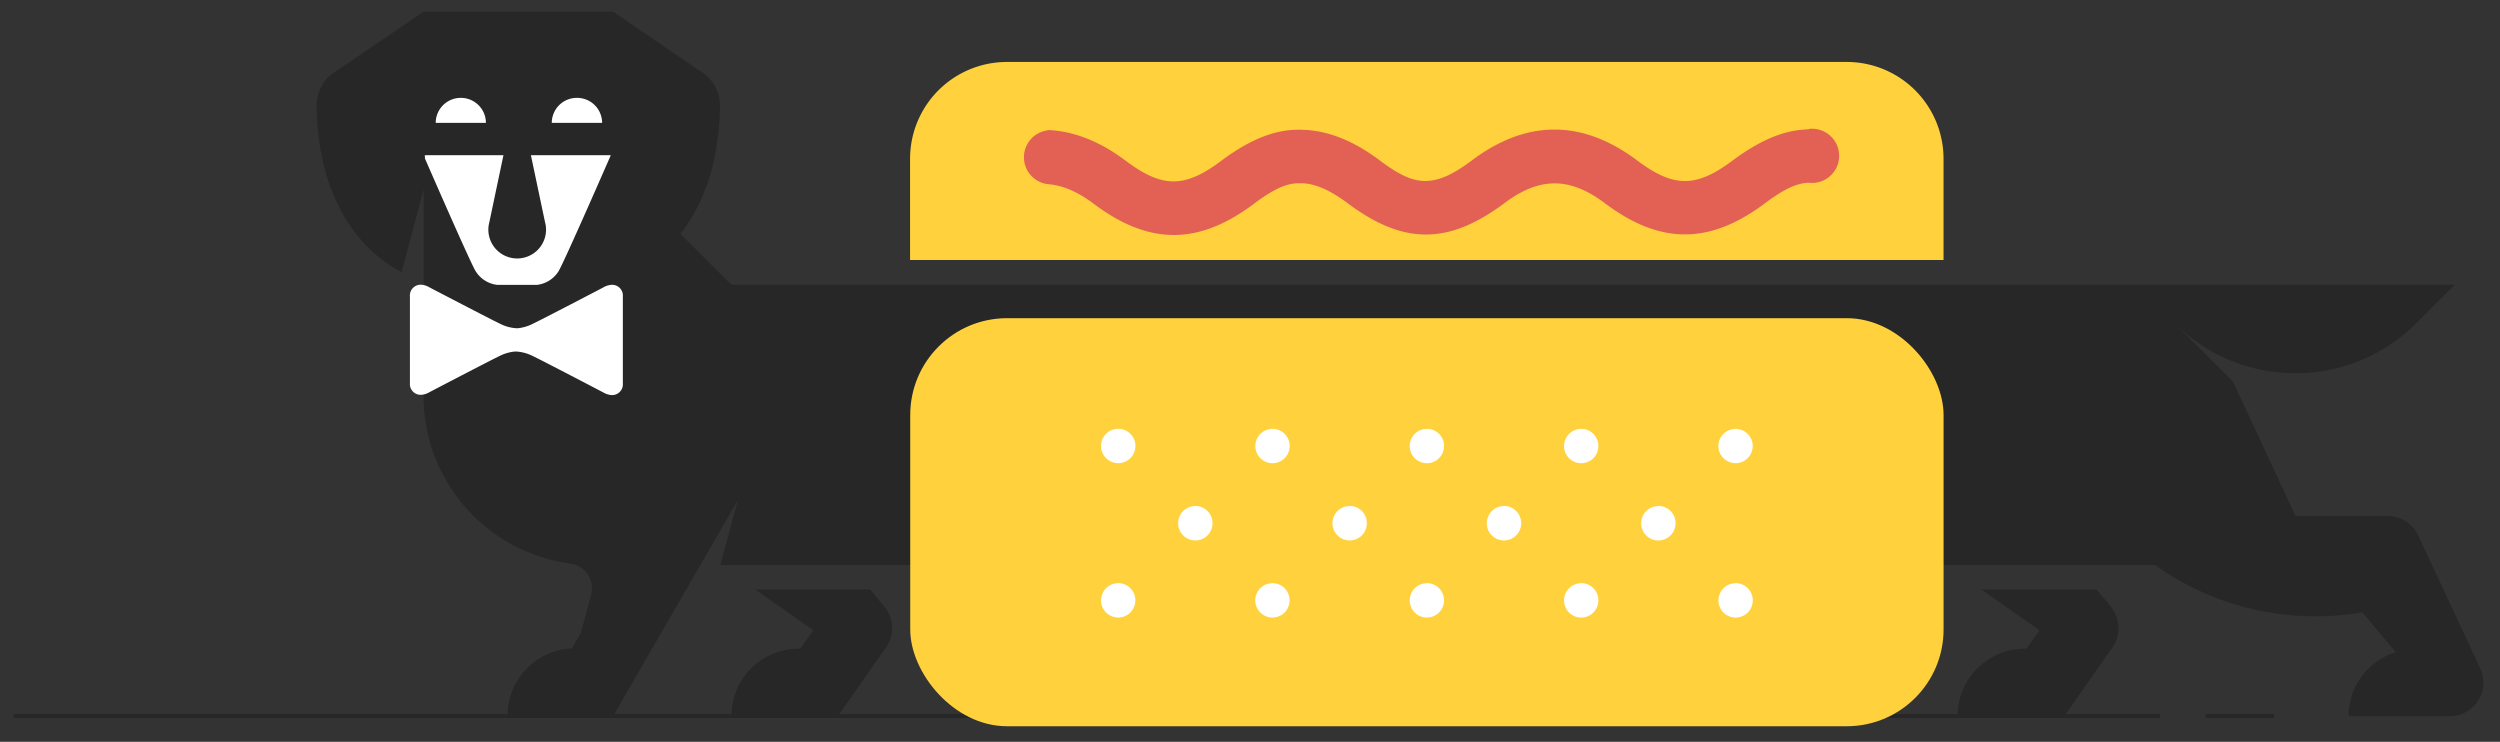 <svg id="Warstwa_1" data-name="Warstwa 1" xmlns="http://www.w3.org/2000/svg" viewBox="0 0 645.55 191.54"><rect x="0" y="0" width="645.55" height="191.54" fill="#333333" stroke="none"/><defs><style>.cls-1{fill:#272727}.cls-1,.cls-4{fill-rule:evenodd}.cls-2,.cls-4{fill:#fff}</style></defs><path class="cls-1" d="M290 185.4h267.75v-1H290zm279.49-1v1h17.72v-1z"/><path class="cls-1" d="M3.52 185.4h267.73v-1H3.52zm279.49-1v1h17.72v-1z"/><rect class="cls-2" x="109.71" y="23.33" width="51.16" height="41.88" rx=".5"/><rect class="cls-2" x="117.87" y="61.88" width="30.3" height="13.78" rx=".5"/><path d="M476.86 16H260a25 25 0 00-25 25v26.14h266.86V41a25 25 0 00-25-25z" fill="#ffd23d" fill-rule="evenodd"/><path class="cls-1" d="M228.62 156.94c-.15-.19-.31-.38-.47-.56l-3.49-4.16H195l15 10.5-3.35 4.79h-.44a17.33 17.33 0 00-17.33 17.34h27.52l12.06-17.23a8.65 8.65 0 00.16-10.63zm364.1-60.56a44.1 44.1 0 0030.55-12.26l10.64-10.62h-82.35l10.62 10.62a44.08 44.08 0 0030.54 12.26zm47.71 76.16l-16-34.28a8.67 8.67 0 00-7.75-5h-23.91L576.6 98.55l-.05-.05-25-25h-362.7l-13.13-13.1a44.51 44.51 0 006.49-11.75c3.86-9.88 3.7-21.38 3.7-21.38a10.35 10.35 0 00-5.43-9.12L158.28 3h-48.9l-22.2 15.12a10.35 10.35 0 00-5.43 9.12s-.15 11.38 3.64 21.22c2.72 7.33 8 16.33 18.3 21.82l5.72-21.37v24.28l.27.14v.19h-.28l.83.43a4.38 4.38 0 01.54.28l.6.31 17.42 9 .38.18a8.43 8.43 0 008.22 0c2.55-1.2 18.39-9.48 18.39-9.48a4.88 4.88 0 012.06-.68 2.78 2.78 0 013 3V99a2.78 2.78 0 01-3 3 4.88 4.88 0 01-2.06-.68s-15.85-8.32-18.4-9.55a8.4 8.4 0 00-8.15 0L109.37 102v.26a43.64 43.64 0 0037.79 43.24 6.42 6.42 0 015.44 8.12l-2.6 9.81-2.33 4a17.34 17.34 0 00-16.6 17.32h27.35l8.08-14 24-41.56-4.5 16.72h370.47a71.39 71.39 0 0053.53 12.2l8.58 10.23v.06a17.33 17.33 0 00-12.12 16.53h26.11a8.65 8.65 0 007.79-12.45zM149 25.27a6.47 6.47 0 016.48 6.46h-13a6.47 6.47 0 016.52-6.46zm-30 0a6.47 6.47 0 016.47 6.46h-12.96a6.47 6.47 0 016.49-6.46zm25.34 44.59a7.58 7.58 0 01-5.63 3.69h-10.37a7.55 7.55 0 01-5.62-3.69c-1.89-3.39-13.36-29.78-13.36-29.78H130l-3.68 17.47a7.15 7.15 0 00-.22 1.74 7.45 7.45 0 0014.9 0 7.1 7.1 0 00-.26-1.91l-3.65-17.3h20.63s-11.51 26.39-13.39 29.78zm401 87.08c-.15-.19-.31-.38-.47-.56l-3.49-4.16h-29.75l15 10.5-3.35 4.79h-.44a17.33 17.33 0 00-17.33 17.34h27.58l12.07-17.23a8.66 8.66 0 00.14-10.62z"/><path class="cls-4" d="M157.83 73.55a4.88 4.88 0 00-2.06.68s-15.84 8.28-18.39 9.48a11 11 0 01-3.69 1.05h-.27a10.48 10.48 0 01-4.11-1.07c-2.55-1.2-18.4-9.48-18.4-9.48a4.82 4.82 0 00-2.06-.68 2.78 2.78 0 00-3 3v22.41a2.78 2.78 0 003 3 4.82 4.82 0 002.06-.68s15.85-8.29 18.4-9.49a11 11 0 013.68-1h.28a10.87 10.87 0 014.11 1.07c2.55 1.2 18.39 9.49 18.39 9.49a4.88 4.88 0 002.06.68 2.78 2.78 0 003-3V76.54a2.78 2.78 0 00-3-2.99z"/><rect x="235.04" y="82.16" width="266.83" height="105.37" rx="25" fill="#ffd23d"/><path d="M467.1 33.37a6.84 6.84 0 00-.91.06c-6 .31-12 3-18.78 8-9.45 7.09-15.21 7.09-24.66 0-14.18-10.63-28.54-10.63-42.7 0-10.09 7.56-15 6.57-23.75 0-6.76-5.07-13.29-7.7-19.82-7.91-6.77-.34-13.5 2.31-21.12 8-9.45 7.09-15.21 7.09-24.66 0-6.65-5-13.35-7.64-20-7.94v.06a7 7 0 000 13.93h.06c3.78.32 7.6 2 11.69 5.07 14.29 10.72 27 10.72 41.32 0 4.91-3.69 8.45-5.45 12-5.31h.76c3.58.24 7.21 2 11.49 5.16 14.34 10.76 26 10.76 40.41 0 9.12-6.85 16.91-6.85 26 0 14.29 10.72 27 10.72 41.33 0 4.42-3.32 7.73-5.07 11-5.29h.4a7 7 0 100-13.92z" fill="#e26154" fill-rule="evenodd"/><path class="cls-4" d="M288.74 119.6a4.44 4.44 0 10-4.43-4.43 4.43 4.43 0 004.43 4.43zm0 31a4.43 4.43 0 104.43 4.43 4.43 4.43 0 00-4.42-4.45zm19.92-19.93a4.44 4.44 0 104.44 4.44 4.44 4.44 0 00-4.43-4.46zm19.93-19.92a4.43 4.43 0 104.43 4.43 4.43 4.43 0 00-4.42-4.45zm0 39.85A4.43 4.43 0 10333 155a4.43 4.43 0 00-4.4-4.42zm19.93-19.93a4.44 4.44 0 104.43 4.44 4.43 4.43 0 00-4.42-4.46zm19.93-19.92a4.43 4.43 0 104.43 4.43 4.43 4.43 0 00-4.42-4.45zm0 39.85a4.43 4.43 0 104.43 4.43 4.44 4.44 0 00-4.42-4.45zm19.92-19.93a4.44 4.44 0 104.43 4.44 4.44 4.44 0 00-4.42-4.46zm19.93-19.92a4.43 4.43 0 104.43 4.43 4.43 4.43 0 00-4.42-4.45zm39.85 8.86a4.43 4.43 0 10-4.43-4.43 4.43 4.43 0 004.44 4.41zm-39.85 31a4.43 4.43 0 104.43 4.43 4.43 4.43 0 00-4.42-4.46zm39.85 0a4.43 4.43 0 104.45 4.39 4.44 4.44 0 00-4.44-4.42zm-19.92-19.93a4.44 4.44 0 104.43 4.44 4.43 4.43 0 00-4.42-4.47z"/></svg>